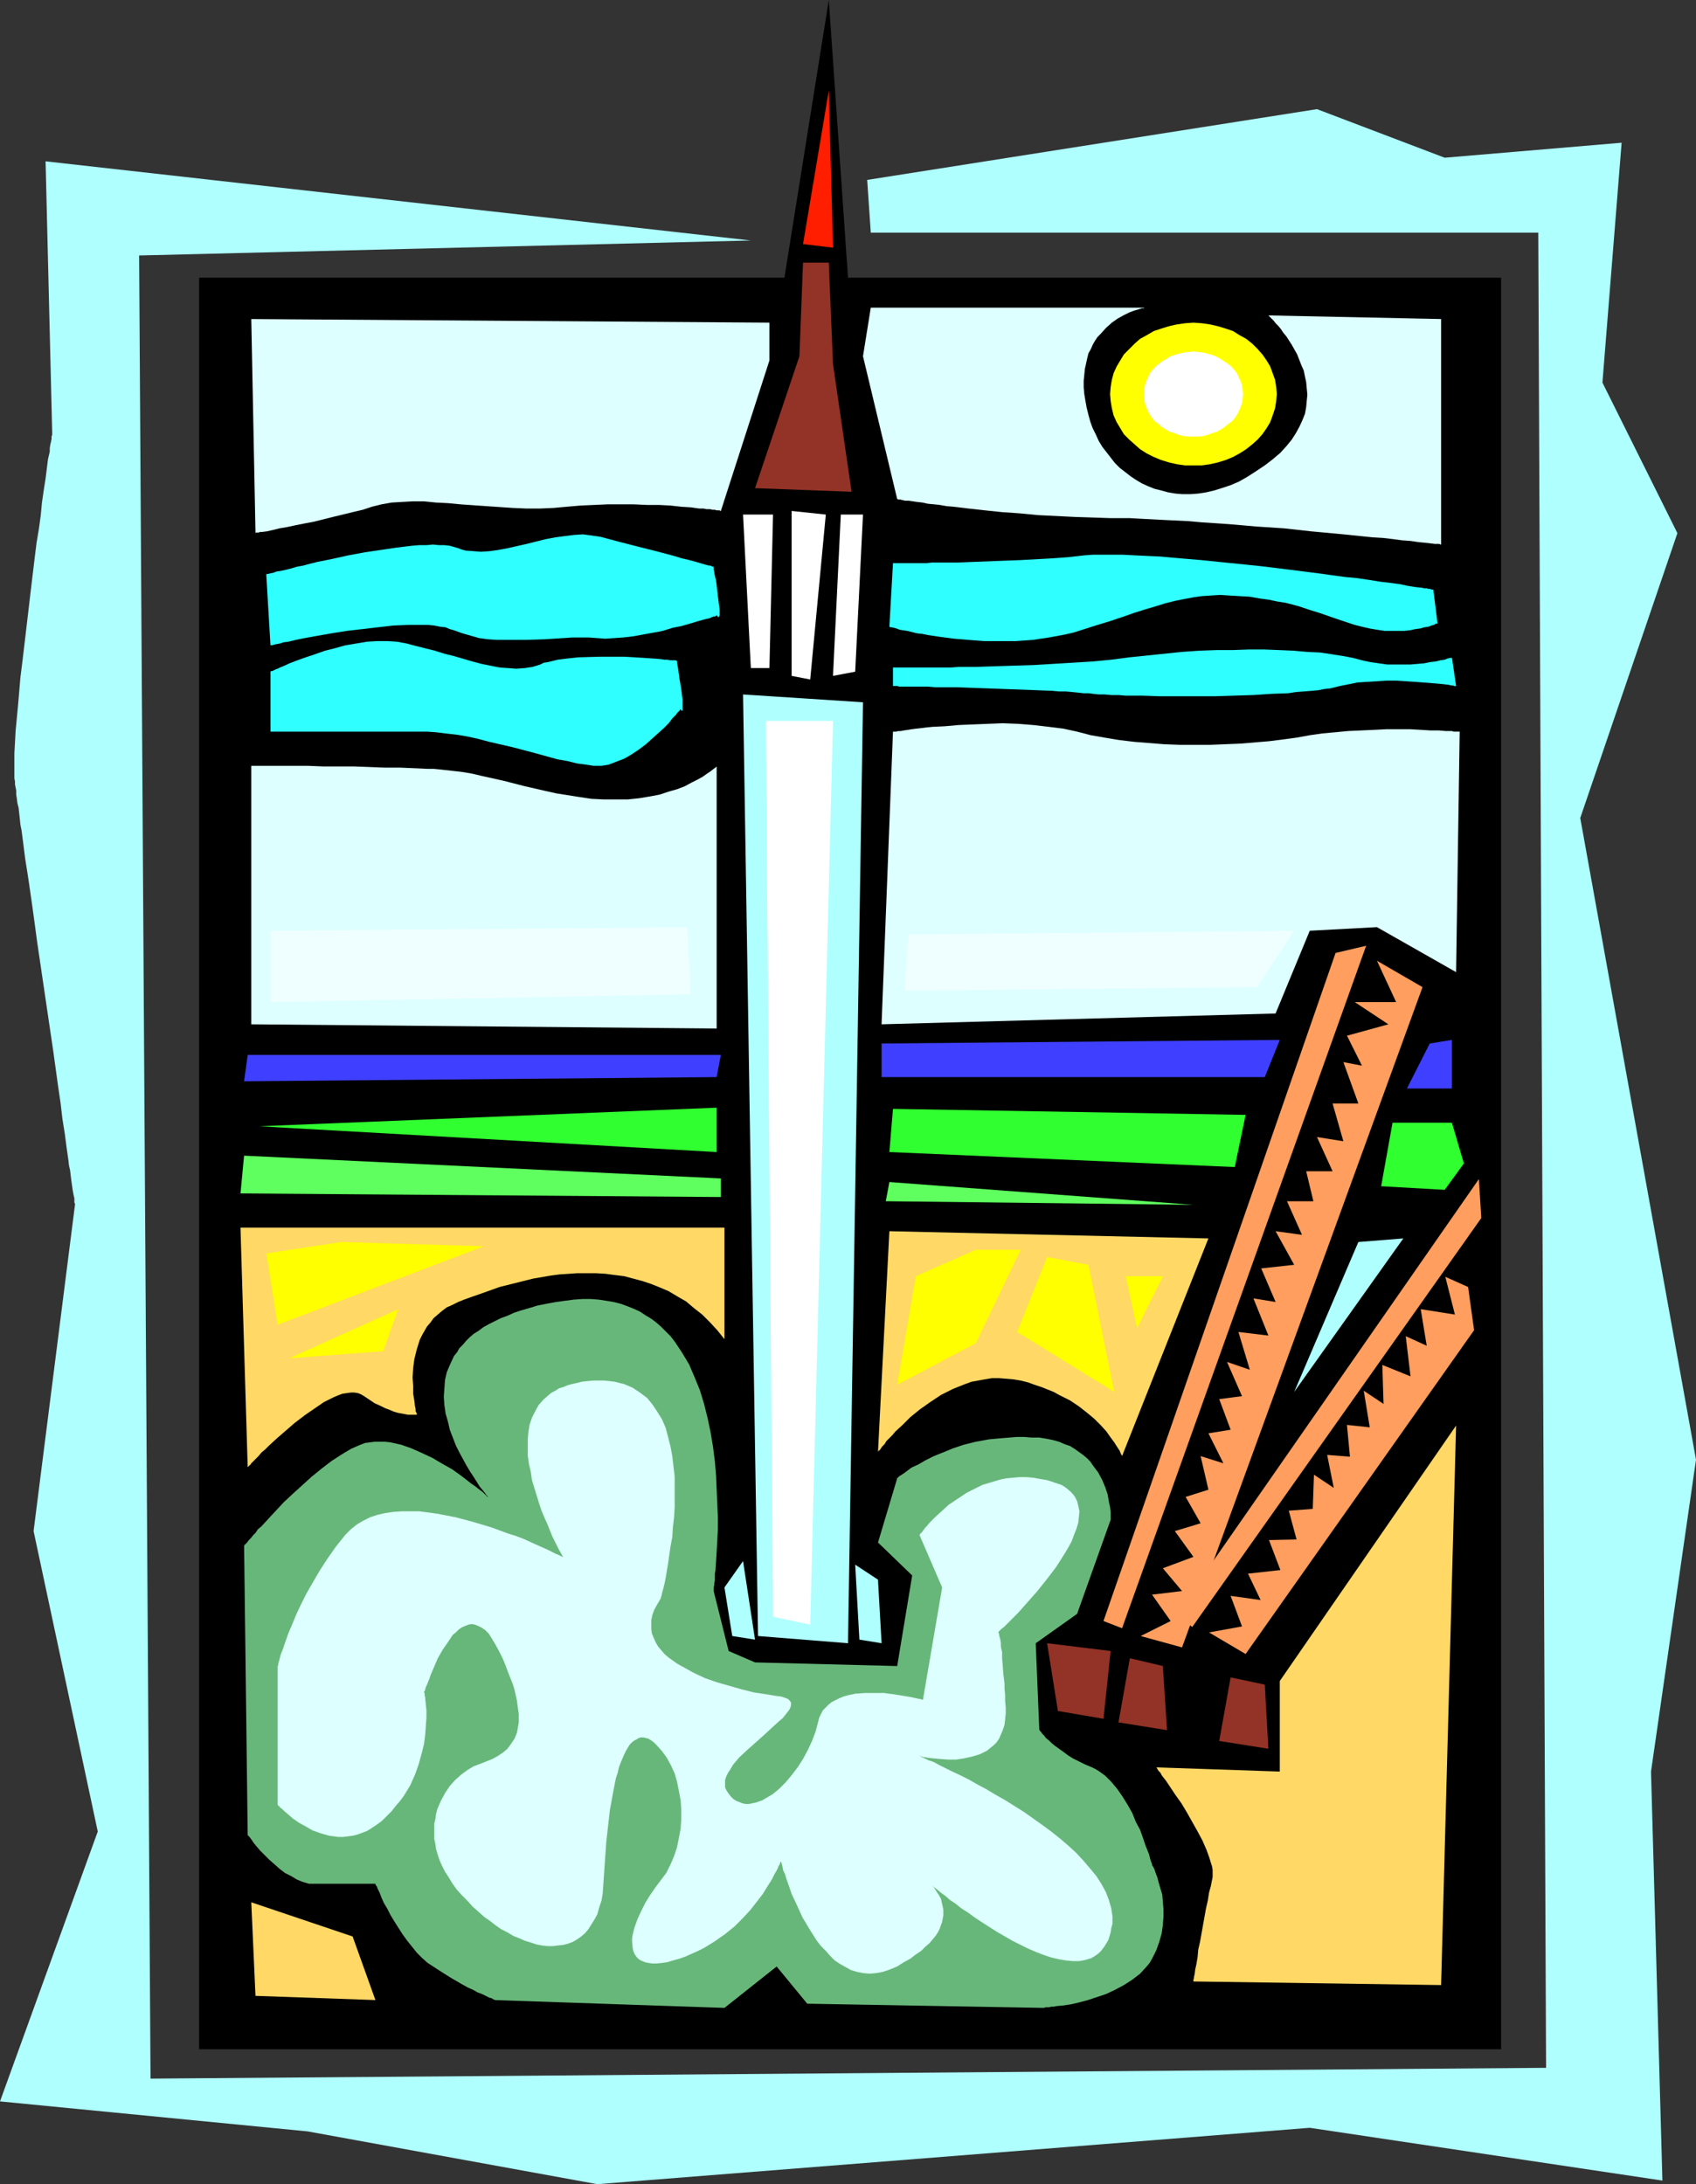 <?xml version="1.0" encoding="UTF-8" standalone="no"?>
<svg
   version="1.0"
   width="120.922mm"
   height="155.711mm"
   id="svg50"
   sodipodi:docname="Rocket 14.wmf"
   xmlns:inkscape="http://www.inkscape.org/namespaces/inkscape"
   xmlns:sodipodi="http://sodipodi.sourceforge.net/DTD/sodipodi-0.dtd"
   xmlns="http://www.w3.org/2000/svg"
   xmlns:svg="http://www.w3.org/2000/svg">
  <rect width="100%" height="100%" fill="#333333" stroke="none"/>
  <sodipodi:namedview
     id="namedview50"
     pagecolor="#ffffff"
     bordercolor="#000000"
     borderopacity="0.25"
     inkscape:showpageshadow="2"
     inkscape:pageopacity="0.0"
     inkscape:pagecheckerboard="0"
     inkscape:deskcolor="#d1d1d1"
     inkscape:document-units="mm" />
  <defs
     id="defs1">
    <pattern
       id="WMFhbasepattern"
       patternUnits="userSpaceOnUse"
       width="6"
       height="6"
       x="0"
       y="0" />
  </defs>
  <path
     style="fill:#000000;fill-opacity:1;fill-rule:evenodd;stroke:none"
     d="M 53.654,74.817 H 211.383 L 223.342,0 228.513,74.817 H 404.504 V 552.157 H 53.654 Z"
     id="path1" />
  <path
     style="fill:#afffff;fill-opacity:1;fill-rule:evenodd;stroke:none"
     d="m 204.272,440.821 -4.04,-253.698 32.322,2.101 -4.04,253.536 z"
     id="path2" />
  <path
     style="fill:#ffffff;fill-opacity:1;fill-rule:evenodd;stroke:none"
     d="m 202.333,180.013 -2.101,-41.367 h 8.08 l -0.97,41.367 z"
     id="path3" />
  <path
     style="fill:#ffffff;fill-opacity:1;fill-rule:evenodd;stroke:none"
     d="m 213.322,182.113 v -44.438 l 9.212,0.97 -4.202,44.438 z"
     id="path4" />
  <path
     style="fill:#ffffff;fill-opacity:1;fill-rule:evenodd;stroke:none"
     d="m 224.473,182.113 2.101,-43.468 h 5.979 l -2.101,42.337 z"
     id="path5" />
  <path
     style="fill:#933226;fill-opacity:1;fill-rule:evenodd;stroke:none"
     d="m 203.464,131.535 26.019,0.97 -5.01,-34.419 -1.131,-27.309 h -6.949 l -0.97,25.208 z"
     id="path6" />
  <path
     style="fill:#ff1e00;fill-opacity:1;fill-rule:evenodd;stroke:none"
     d="m 216.393,65.768 6.949,-41.367 1.131,42.337 z"
     id="path7" />
  <path
     style="fill:#afffff;fill-opacity:1;fill-rule:evenodd;stroke:none"
     d="m 200.232,420.622 -5.01,7.11 2.101,13.089 6.141,0.97 z"
     id="path8" />
  <path
     style="fill:#afffff;fill-opacity:1;fill-rule:evenodd;stroke:none"
     d="m 230.453,421.591 1.131,20.199 5.979,0.97 -0.97,-17.129 z"
     id="path9" />
  <path
     style="fill:#933226;fill-opacity:1;fill-rule:evenodd;stroke:none"
     d="m 285.076,461.019 -2.909,-18.26 17.13,2.101 -1.939,18.26 z"
     id="path10" />
  <path
     style="fill:#ff9e5e;fill-opacity:1;fill-rule:evenodd;stroke:none"
     d="m 297.358,436.781 62.542,-180.012 8.242,-1.939 -65.774,183.891 z"
     id="path11" />
  <path
     style="fill:#ff9e5e;fill-opacity:1;fill-rule:evenodd;stroke:none"
     d="m 398.525,317.688 0.646,10.503 -77.895,110.205 -4.363,-3.393 z"
     id="path12" />
  <path
     style="fill:#ff9e5e;fill-opacity:1;fill-rule:evenodd;stroke:none"
     d="m 371.051,258.869 12.282,7.11 -64.805,177.912 -11.151,-3.07 8.08,-4.04 -5.01,-7.11 8.08,-0.97 -5.171,-6.14 8.242,-3.07 -5.01,-6.948 6.949,-2.101 -4.04,-7.11 6.141,-1.939 -2.101,-9.049 6.141,1.939 -4.04,-8.08 5.979,-0.97 -3.071,-8.241 6.141,-0.808 -4.04,-9.211 6.141,2.101 -3.071,-10.18 8.08,0.97 -4.04,-10.019 5.979,0.97 -3.879,-9.049 8.888,-0.97 -5.01,-9.049 7.111,0.97 -4.04,-9.049 h 7.111 l -1.939,-8.08 h 7.111 l -4.202,-9.211 7.111,1.131 -2.909,-10.18 h 6.949 l -4.04,-11.15 5.01,0.97 -4.04,-8.08 11.151,-3.07 -9.05,-5.979 h 11.151 z"
     id="path13" />
  <path
     style="fill:#ff9e5e;fill-opacity:1;fill-rule:evenodd;stroke:none"
     d="m 395.616,346.775 1.616,11.635 -61.573,87.259 -9.858,-5.817 8.888,-1.616 -3.071,-8.241 8.08,1.131 -3.394,-7.11 8.727,-0.97 -3.071,-8.08 7.434,-0.162 -2.101,-7.756 6.464,-0.485 0.323,-9.211 5.333,3.555 -1.778,-8.888 6.141,0.485 -0.808,-8.564 6.141,0.646 -1.616,-9.857 5.333,3.555 -0.323,-10.503 7.596,3.07 -1.293,-10.827 5.656,2.585 -1.616,-9.857 9.212,1.454 -2.586,-10.18 z"
     id="path14" />
  <path
     style="fill:#933226;fill-opacity:1;fill-rule:evenodd;stroke:none"
     d="m 304.469,446.799 -3.071,17.29 13.09,2.101 -1.131,-17.29 z"
     id="path15" />
  <path
     style="fill:#933226;fill-opacity:1;fill-rule:evenodd;stroke:none"
     d="m 331.619,451.97 -3.071,17.129 13.252,2.101 -0.97,-17.29 z"
     id="path16" />
  <path
     style="fill:#68b77a;fill-opacity:1;fill-rule:evenodd;stroke:none"
     d="m 203.464,447.931 -7.111,-3.07 -4.04,-16.159 v 0 -0.323 -0.162 -0.485 l 0.162,-0.646 v -0.485 l 0.162,-0.808 v -0.808 -0.97 l 0.162,-0.97 0.162,-2.424 0.162,-2.585 0.162,-2.909 0.162,-3.07 v -3.393 l -0.162,-3.555 -0.162,-3.717 -0.162,-3.717 -0.323,-3.878 -0.485,-3.878 -0.646,-3.878 -0.808,-3.878 -0.97,-3.878 -1.131,-3.717 -1.454,-3.555 -1.454,-3.393 -1.939,-3.232 -0.97,-1.454 -0.97,-1.454 -1.131,-1.454 -1.293,-1.293 -1.293,-1.293 -1.293,-1.131 -1.293,-0.97 -1.616,-0.97 -1.454,-0.97 -1.778,-0.808 -1.616,-0.646 -1.778,-0.646 -1.939,-0.485 -1.939,-0.323 -2.101,-0.323 -2.101,-0.162 h -2.101 l -2.424,0.162 -2.424,0.323 -2.424,0.323 -2.586,0.485 -2.424,0.485 -2.101,0.646 -2.263,0.646 -1.939,0.646 -1.778,0.808 -1.778,0.646 -1.616,0.808 -1.616,0.808 -1.454,0.808 -1.293,0.97 -1.293,0.808 -1.131,0.97 -0.97,0.97 -0.808,0.97 -0.97,0.97 -0.646,1.131 -0.808,0.97 -0.97,2.101 -0.97,2.262 -0.485,2.101 -0.162,2.262 -0.162,2.262 0.162,2.262 0.323,2.262 0.646,2.262 0.485,2.101 0.808,2.101 0.808,2.101 0.97,1.939 0.97,1.778 0.97,1.778 0.97,1.616 0.97,1.454 0.808,1.293 0.808,1.293 0.808,0.97 0.646,0.808 0.323,0.485 0.323,0.323 0.162,0.162 h -0.162 l -0.162,-0.162 -0.323,-0.323 -0.323,-0.323 -0.485,-0.485 -0.646,-0.485 -0.646,-0.485 -0.808,-0.646 -0.97,-0.646 -0.808,-0.646 -2.101,-1.616 -2.263,-1.616 -2.586,-1.454 -2.747,-1.616 -2.747,-1.293 -2.909,-1.293 -2.747,-0.97 -1.454,-0.323 -1.454,-0.323 -1.454,-0.162 h -1.293 -1.454 l -1.293,0.162 -1.293,0.162 -1.293,0.485 -1.131,0.485 -1.454,0.646 -2.424,1.454 -2.747,1.778 -2.747,2.101 -2.586,2.101 -5.171,4.686 -2.424,2.262 -2.101,2.262 -2.101,2.262 -1.778,1.939 -0.97,0.808 -0.646,0.97 -0.646,0.646 -0.646,0.808 -0.485,0.485 -0.485,0.646 -0.323,0.323 -0.323,0.323 -0.162,0.162 v 0.162 l 0.97,77.887 v 0 l 0.162,0.162 0.323,0.323 0.485,0.646 0.646,0.97 0.808,0.97 0.97,1.131 1.131,1.131 1.293,1.293 1.293,1.131 1.454,1.293 1.454,1.131 1.616,0.808 1.616,0.97 1.616,0.646 1.616,0.485 h 1.778 16.161 v 0.162 0 l 0.162,0.323 0.162,0.162 0.323,0.808 0.485,0.97 0.485,1.293 0.646,1.454 0.97,1.616 0.808,1.616 0.97,1.616 1.131,1.778 1.131,1.778 1.293,1.778 1.293,1.616 1.293,1.616 1.454,1.454 1.454,1.293 3.232,2.101 3.071,1.939 3.071,1.778 1.454,0.808 1.454,0.646 1.131,0.646 1.293,0.485 0.97,0.485 0.97,0.485 0.646,0.162 0.485,0.323 0.485,0.162 v 0 l 61.734,2.101 14.06,-11.15 8.242,10.019 63.673,1.131 h 0.162 l 0.323,-0.162 h 0.485 0.485 l 0.646,-0.162 h 0.646 l 0.808,-0.162 1.778,-0.162 2.101,-0.323 2.101,-0.485 2.424,-0.646 2.424,-0.808 2.424,-0.808 2.424,-1.131 2.424,-1.293 2.263,-1.454 2.101,-1.616 1.778,-1.939 0.808,-0.97 0.646,-1.131 1.131,-2.262 0.808,-2.262 0.646,-2.262 0.323,-2.262 0.162,-2.262 v -2.101 l -0.162,-1.939 -0.162,-1.939 -0.485,-1.616 -0.485,-1.616 -0.323,-1.293 -0.485,-1.293 -0.323,-0.97 -0.323,-0.646 -0.323,-0.485 v 0 -0.162 0 -0.162 l -0.162,-0.323 -0.162,-0.485 -0.162,-0.485 -0.162,-0.646 -0.162,-0.646 -0.323,-0.808 -0.646,-1.616 -0.646,-1.939 -0.808,-2.262 -1.131,-2.101 -0.97,-2.424 -1.293,-2.262 -1.293,-2.101 -1.454,-2.101 -1.616,-1.939 -1.616,-1.616 -1.778,-1.293 -0.808,-0.485 -0.97,-0.485 -1.939,-0.808 -1.616,-0.808 -1.616,-0.808 -1.293,-0.808 -1.293,-0.97 -1.131,-0.808 -1.131,-0.808 -0.97,-0.808 -0.646,-0.646 -0.808,-0.646 -0.485,-0.646 -0.485,-0.485 -0.323,-0.485 -0.323,-0.323 v -0.162 h -0.162 l -0.97,-23.431 11.151,-7.918 9.05,-25.37 v -1.293 -0.646 l -0.162,-1.454 -0.323,-1.454 -0.323,-1.939 -0.646,-1.939 -0.808,-1.939 -1.131,-2.101 -1.454,-1.939 -0.646,-0.97 -0.97,-0.97 -0.97,-0.808 -1.131,-0.808 -1.131,-0.808 -1.293,-0.808 -1.454,-0.485 -1.454,-0.646 -1.778,-0.485 -1.616,-0.323 -1.939,-0.323 h -2.101 l -1.939,-0.162 h -2.101 l -3.879,0.323 -3.555,0.323 -3.555,0.646 -3.232,0.808 -2.909,0.97 -2.747,1.131 -2.424,0.97 -2.263,1.131 -1.939,1.131 -1.778,0.808 -1.293,0.97 -0.646,0.485 -0.485,0.323 -0.485,0.323 -0.323,0.162 -0.323,0.323 -0.162,0.162 h -0.162 v 0.162 l -5.171,17.29 9.212,8.888 -4.04,24.4 z"
     id="path17" />
  <path
     style="fill:#ddffff;fill-opacity:1;fill-rule:evenodd;stroke:none"
     d="m 178.092,430.64 v 0 -0.162 l 0.162,-0.485 0.162,-0.808 0.323,-1.131 0.323,-1.293 0.323,-1.616 0.323,-1.939 0.323,-1.939 0.323,-2.262 0.323,-2.262 0.485,-2.585 0.162,-2.585 0.323,-2.747 0.162,-2.747 v -2.585 -2.909 -2.747 l -0.323,-2.747 -0.323,-2.747 -0.485,-2.585 -0.646,-2.585 -0.646,-2.424 -0.97,-2.262 -1.293,-2.101 -1.293,-1.939 -1.454,-1.778 -1.939,-1.454 -0.97,-0.646 -0.97,-0.646 -2.263,-0.97 -1.293,-0.323 -1.293,-0.323 -1.293,-0.162 -1.454,-0.162 h -1.616 -1.454 l -1.616,0.162 -1.454,0.162 -1.293,0.323 -1.454,0.323 -1.131,0.323 -1.131,0.485 -1.131,0.323 -0.97,0.646 -0.97,0.485 -0.808,0.646 -1.454,1.293 -1.293,1.454 -0.97,1.778 -0.808,1.616 -0.646,1.939 -0.323,1.939 -0.162,2.101 v 2.101 2.101 l 0.323,2.262 0.485,2.101 0.323,2.262 0.646,2.101 1.293,4.201 0.646,1.939 0.808,1.939 0.808,1.778 0.646,1.616 0.646,1.616 0.646,1.293 0.646,1.293 0.485,0.97 0.485,0.808 0.323,0.646 0.323,0.485 v 0 H 151.588 l -0.323,-0.162 -0.646,-0.323 -0.808,-0.323 -0.97,-0.485 -1.293,-0.646 -1.454,-0.646 -1.454,-0.646 -1.778,-0.808 -1.778,-0.808 -2.101,-0.808 -2.101,-0.646 -4.363,-1.616 -4.848,-1.454 -4.848,-1.293 -5.01,-0.97 -2.424,-0.323 -2.424,-0.323 h -2.424 -2.263 l -2.263,0.162 -2.263,0.323 -2.101,0.485 -1.939,0.646 -1.939,0.97 -1.616,0.97 -1.616,1.293 -1.454,1.454 -2.586,3.232 -2.263,3.232 -2.101,3.232 -1.778,3.07 -1.778,3.07 -1.454,2.909 -1.293,2.747 -1.131,2.747 -0.97,2.262 -0.808,2.262 -0.646,1.939 -0.323,0.808 -0.323,0.808 -0.323,1.293 -0.162,0.646 -0.162,0.323 v 0.323 0.323 l -0.162,0.162 v 0 37.489 h 0.162 v 0.162 l 0.323,0.162 0.162,0.323 0.485,0.323 0.485,0.485 1.131,0.97 1.293,1.131 1.616,1.131 1.778,0.97 1.939,1.131 2.263,0.808 2.263,0.646 1.293,0.162 1.131,0.162 h 1.293 l 1.293,-0.162 1.293,-0.162 1.293,-0.323 1.293,-0.485 1.293,-0.485 1.293,-0.808 1.454,-0.97 1.293,-0.97 1.293,-1.293 1.293,-1.293 1.131,-1.454 1.131,-1.293 0.97,-1.293 1.778,-2.909 1.293,-2.909 0.97,-2.747 0.808,-2.909 0.646,-2.585 0.323,-2.585 0.162,-2.262 0.162,-2.262 v -1.939 l -0.162,-1.616 -0.162,-1.454 v -0.485 l -0.162,-0.485 v -0.323 -0.323 l -0.162,-0.162 v 0 -0.162 l 0.162,-0.162 0.162,-0.485 0.162,-0.646 0.323,-0.646 0.323,-0.808 0.323,-0.808 0.323,-0.97 0.97,-2.262 0.97,-2.262 1.293,-2.262 1.454,-2.101 1.293,-1.939 0.808,-0.646 0.808,-0.808 0.97,-0.646 0.808,-0.323 0.808,-0.323 0.808,-0.162 0.97,0.162 0.808,0.323 0.97,0.485 0.97,0.646 0.97,0.97 0.808,1.293 0.97,1.616 0.97,1.778 0.97,1.939 0.808,1.939 0.646,1.778 0.646,1.616 0.646,1.616 0.485,1.616 0.646,2.909 0.162,1.293 0.162,1.131 0.162,1.131 v 1.131 1.131 l -0.162,0.97 -0.323,1.778 -0.646,1.616 -0.97,1.454 -0.97,1.293 -1.131,0.97 -1.454,0.97 -1.454,0.808 -1.616,0.646 -1.616,0.646 -1.778,0.646 -1.616,0.97 -1.778,1.293 -1.616,1.454 -1.454,1.616 -1.293,1.939 -1.131,2.101 -0.97,2.262 -0.323,1.293 -0.162,1.293 -0.323,1.293 v 1.293 1.293 1.454 l 0.323,1.454 0.162,1.293 0.485,1.616 0.485,1.454 0.646,1.454 0.808,1.616 0.97,1.454 0.97,1.616 1.131,1.616 1.454,1.616 1.454,1.454 1.454,1.616 1.454,1.293 1.616,1.454 1.616,1.131 1.454,1.131 1.616,1.131 1.616,0.808 1.616,0.97 1.616,0.646 1.454,0.646 1.616,0.485 1.454,0.485 1.616,0.323 1.454,0.162 h 1.454 l 1.293,-0.162 1.454,-0.162 1.293,-0.323 1.293,-0.485 1.131,-0.646 1.131,-0.808 0.97,-0.808 0.97,-1.131 0.808,-1.293 0.808,-1.293 0.808,-1.454 0.485,-1.778 0.646,-1.939 0.323,-1.939 0.162,-2.262 0.162,-2.424 0.323,-4.686 0.323,-4.525 0.485,-4.363 0.485,-4.201 0.646,-3.555 0.323,-1.778 0.323,-1.616 0.323,-1.616 0.485,-1.454 0.323,-1.454 0.485,-1.293 0.485,-1.131 0.485,-1.131 0.485,-0.97 0.485,-0.808 0.485,-0.808 0.646,-0.646 0.646,-0.485 0.646,-0.323 0.485,-0.323 0.646,-0.162 h 0.646 l 0.646,0.162 0.646,0.162 0.808,0.485 0.646,0.485 0.808,0.808 1.454,1.616 1.293,1.778 1.131,2.101 0.97,2.101 0.646,2.262 0.485,2.424 0.485,2.585 0.162,2.424 v 2.585 l -0.162,2.585 -0.485,2.585 -0.485,2.424 -0.808,2.424 -0.97,2.262 -1.131,2.262 -1.454,1.939 -1.454,1.939 -1.454,2.101 -1.293,2.101 -1.131,2.262 -0.97,2.101 -0.808,2.262 -0.485,1.939 -0.162,0.97 v 0.97 l 0.162,1.616 0.162,0.808 0.323,0.808 0.323,0.485 0.485,0.646 0.646,0.485 0.646,0.323 0.808,0.323 0.808,0.162 1.131,0.162 h 1.131 l 1.454,-0.162 1.293,-0.162 1.616,-0.485 1.778,-0.485 1.778,-0.646 3.232,-1.454 1.616,-0.808 2.909,-1.778 2.747,-1.939 2.586,-2.101 2.263,-2.262 1.939,-2.101 1.778,-2.262 1.616,-2.101 1.293,-2.101 1.131,-1.778 0.808,-1.616 0.485,-0.808 0.323,-0.646 0.162,-0.485 0.323,-0.485 0.162,-0.485 v -0.162 l 0.162,-0.162 v -0.162 0.162 l 0.162,0.323 0.162,0.485 0.162,0.808 0.162,0.808 0.485,0.97 0.323,1.131 0.97,2.747 0.485,1.454 1.454,3.07 1.454,3.232 1.939,3.232 1.939,3.07 1.131,1.454 1.293,1.293 1.131,1.293 1.293,1.293 1.454,0.97 1.454,0.808 1.454,0.808 1.616,0.485 1.616,0.323 1.778,0.162 1.778,-0.162 1.778,-0.323 1.939,-0.646 1.939,-0.808 1.778,-1.131 1.778,-0.97 1.454,-1.131 1.454,-0.97 1.131,-1.131 1.131,-0.97 0.808,-0.97 0.808,-0.97 0.646,-0.97 0.485,-0.97 0.323,-0.97 0.323,-0.808 0.162,-0.97 0.162,-0.808 v -1.616 l -0.323,-1.454 -0.323,-1.454 -0.646,-1.131 -0.646,-0.97 -0.485,-0.808 -0.485,-0.646 -0.485,-0.323 v -0.162 0.162 l 0.485,0.323 0.485,0.485 0.808,0.646 0.97,0.808 1.131,0.808 1.293,1.131 1.454,0.97 1.616,1.293 1.778,1.131 1.778,1.293 1.939,1.293 4.04,2.585 4.202,2.424 4.202,2.101 2.263,0.97 2.101,0.808 1.939,0.646 2.101,0.485 1.939,0.323 1.778,0.162 h 1.778 l 1.616,-0.323 1.616,-0.485 1.293,-0.808 0.646,-0.485 0.646,-0.646 0.485,-0.646 0.485,-0.646 0.485,-0.808 0.485,-0.808 0.323,-0.97 0.323,-1.131 0.162,-1.131 0.323,-1.131 v -2.101 l -0.323,-2.101 -0.646,-2.262 -0.808,-2.101 -1.131,-2.101 -1.454,-2.262 -1.616,-1.939 -1.778,-2.101 -1.939,-2.101 -2.101,-1.939 -2.263,-1.939 -2.424,-1.939 -2.424,-1.778 -5.01,-3.555 -5.171,-3.232 -2.586,-1.454 -2.424,-1.454 -2.424,-1.293 -2.263,-1.293 -2.263,-1.131 -2.101,-0.97 -1.939,-0.97 -1.616,-0.808 -1.454,-0.808 -1.454,-0.485 -0.97,-0.485 -0.808,-0.323 -0.162,-0.162 -0.323,-0.162 v 0 h -0.162 0.162 0.162 l 0.323,0.162 0.485,0.162 h 0.485 l 0.646,0.162 1.616,0.162 1.778,0.162 2.101,0.162 h 2.101 l 2.101,-0.323 2.263,-0.485 2.101,-0.646 0.97,-0.485 0.97,-0.485 0.97,-0.808 0.808,-0.646 0.808,-0.808 0.646,-0.97 0.485,-1.131 0.485,-1.131 0.485,-1.454 0.162,-1.454 0.162,-1.616 v -1.616 l -0.162,-1.778 v -1.616 l -0.162,-1.616 v -1.454 l -0.162,-1.293 -0.162,-1.293 -0.162,-2.262 -0.162,-1.939 v -1.616 l -0.323,-1.454 v -0.97 l -0.162,-0.97 -0.162,-0.646 -0.162,-0.485 v -0.485 l -0.162,-0.162 v -0.162 0 -0.162 l 0.323,-0.323 0.485,-0.485 0.646,-0.485 0.808,-0.808 0.97,-0.97 0.97,-0.97 1.131,-1.131 1.131,-1.293 1.293,-1.454 2.586,-2.909 2.586,-3.232 2.586,-3.393 2.263,-3.555 0.97,-1.616 0.97,-1.778 0.646,-1.778 0.646,-1.616 0.485,-1.616 0.162,-1.616 0.162,-1.454 -0.323,-1.454 -0.323,-1.293 -0.646,-1.293 -0.97,-1.131 -1.131,-0.97 -0.646,-0.485 -0.808,-0.485 -0.97,-0.323 -0.97,-0.323 -1.939,-0.646 -1.939,-0.323 -1.778,-0.323 -1.939,-0.162 h -1.778 l -1.778,0.162 -1.778,0.162 -1.616,0.323 -1.616,0.485 -1.616,0.485 -1.616,0.485 -1.293,0.646 -2.909,1.454 -2.424,1.616 -2.424,1.616 -1.939,1.778 -1.778,1.616 -0.808,0.808 -0.646,0.646 -0.646,0.808 -0.485,0.485 -0.485,0.646 -0.323,0.485 -0.323,0.323 -0.323,0.323 v 0.162 h -0.162 l 6.141,14.22 -5.171,30.218 v 0 H 248.391 l -0.323,-0.162 h -0.323 l -0.646,-0.162 -0.808,-0.162 -0.646,-0.162 -0.97,-0.162 -1.939,-0.323 -2.101,-0.323 -2.424,-0.323 h -2.586 -2.424 l -2.586,0.162 -2.263,0.485 -1.131,0.323 -1.131,0.485 -0.97,0.485 -0.97,0.485 -0.808,0.646 -0.808,0.808 -0.808,0.808 -0.485,0.97 -0.485,0.97 -0.323,1.293 -0.646,2.424 -0.97,2.585 -1.131,2.424 -1.293,2.424 -1.454,2.262 -1.616,2.101 -1.616,1.939 -1.778,1.778 -1.778,1.454 -1.939,1.131 -0.808,0.485 -0.97,0.323 -0.97,0.323 -0.808,0.162 -0.808,0.162 h -0.97 l -0.808,-0.162 -0.808,-0.323 -0.808,-0.323 -0.808,-0.485 -0.646,-0.646 -0.646,-0.808 -0.646,-0.97 -0.323,-0.808 v -0.97 -0.97 l 0.323,-0.97 0.485,-0.97 0.646,-0.97 0.646,-1.131 0.808,-0.97 0.97,-1.131 2.101,-1.939 4.525,-4.04 2.101,-1.939 1.939,-1.778 0.97,-0.808 0.646,-0.808 0.646,-0.808 0.485,-0.646 0.323,-0.646 0.162,-0.646 v -0.646 l -0.323,-0.485 -0.485,-0.485 -0.808,-0.323 -0.97,-0.323 -1.293,-0.162 -2.909,-0.485 -3.232,-0.485 -3.232,-0.808 -3.394,-0.97 -3.394,-0.97 -3.232,-1.131 -3.071,-1.454 -2.909,-1.616 -1.454,-0.808 -1.131,-0.808 -1.131,-0.808 -1.131,-0.97 -0.97,-1.131 -0.808,-0.97 -0.646,-1.131 -0.485,-1.131 -0.485,-1.131 -0.162,-1.293 v -1.131 -1.293 l 0.323,-1.454 0.485,-1.293 0.808,-1.454 z"
     id="path18" />
  <path
     style="fill:#ffd866;fill-opacity:1;fill-rule:evenodd;stroke:none"
     d="M 195.222,360.833 V 330.777 H 64.805 l 1.939,64.475 h 0.162 l 0.162,-0.323 0.323,-0.162 0.323,-0.485 0.646,-0.646 0.646,-0.646 0.646,-0.646 0.808,-0.97 0.97,-0.808 0.97,-0.97 2.101,-1.939 2.424,-2.101 2.424,-2.101 2.747,-2.101 2.586,-1.778 2.586,-1.778 1.293,-0.646 1.293,-0.646 1.131,-0.485 1.293,-0.485 1.131,-0.162 1.131,-0.162 h 0.97 l 0.97,0.162 0.808,0.323 0.808,0.485 1.454,0.97 1.454,0.97 1.454,0.646 1.293,0.646 1.293,0.485 1.131,0.485 1.131,0.323 0.97,0.162 0.808,0.162 0.808,0.162 h 0.808 0.97 0.323 0.323 v 0 -0.323 l -0.162,-0.323 -0.162,-0.323 v -0.646 l -0.162,-0.646 -0.162,-1.454 -0.323,-1.939 v -2.101 l -0.162,-2.262 0.162,-2.585 0.323,-2.424 0.646,-2.585 0.808,-2.585 0.646,-1.293 0.646,-1.131 0.646,-1.131 0.97,-1.131 0.808,-1.131 1.131,-0.97 1.131,-0.97 1.293,-0.97 1.454,-0.646 1.616,-0.808 1.616,-0.646 1.778,-0.646 3.717,-1.293 4.04,-1.454 4.525,-1.131 4.525,-1.131 4.687,-0.808 2.424,-0.323 2.424,-0.162 2.424,-0.162 h 2.586 2.424 l 2.586,0.162 2.424,0.323 2.586,0.323 2.424,0.646 2.424,0.646 2.424,0.808 2.424,0.97 2.263,0.97 2.424,1.454 2.263,1.293 2.101,1.778 2.263,1.778 2.101,2.101 1.939,2.101 z"
     id="path19" />
  <path
     style="fill:#ffd866;fill-opacity:1;fill-rule:evenodd;stroke:none"
     d="m 239.664,331.747 -3.071,59.466 v 0 l 0.162,-0.323 0.323,-0.162 0.323,-0.485 0.323,-0.485 0.646,-0.646 0.485,-0.808 0.808,-0.808 0.808,-0.808 0.808,-0.97 1.939,-1.778 2.101,-2.101 2.586,-2.101 2.747,-1.939 2.909,-1.939 3.232,-1.616 1.616,-0.646 1.616,-0.646 1.778,-0.646 1.778,-0.323 1.778,-0.323 1.939,-0.323 h 1.939 l 1.939,0.162 1.939,0.162 1.939,0.323 1.939,0.485 1.778,0.646 1.939,0.646 1.616,0.646 1.616,0.646 1.454,0.808 2.909,1.454 2.424,1.616 2.263,1.778 1.939,1.616 1.778,1.778 1.454,1.616 1.131,1.616 0.97,1.293 0.808,1.293 0.646,0.97 0.323,0.808 0.162,0.323 0.162,0.162 v 0.162 0 l 23.272,-58.658 z"
     id="path20" />
  <path
     style="fill:#afffff;fill-opacity:1;fill-rule:evenodd;stroke:none"
     d="m 366.041,334.655 -17.292,40.398 29.413,-41.367 z"
     id="path21" />
  <path
     style="fill:#5eff5e;fill-opacity:1;fill-rule:evenodd;stroke:none"
     d="m 65.774,311.386 128.478,6.14 v 5.009 L 64.805,321.566 Z"
     id="path22" />
  <path
     style="fill:#5eff5e;fill-opacity:1;fill-rule:evenodd;stroke:none"
     d="m 239.664,318.496 81.935,6.14 -82.905,-0.97 z"
     id="path23" />
  <path
     style="fill:#30ff30;fill-opacity:1;fill-rule:evenodd;stroke:none"
     d="m 335.659,300.398 -2.909,14.058 -93.086,-4.04 0.97,-11.635 z"
     id="path24" />
  <path
     style="fill:#30ff30;fill-opacity:1;fill-rule:evenodd;stroke:none"
     d="m 193.121,298.459 -123.307,5.009 123.307,6.948 z"
     id="path25" />
  <path
     style="fill:#3f3fff;fill-opacity:1;fill-rule:evenodd;stroke:none"
     d="M 66.744,284.239 H 194.252 l -1.131,5.979 -127.347,1.131 z"
     id="path26" />
  <path
     style="fill:#3f3fff;fill-opacity:1;fill-rule:evenodd;stroke:none"
     d="m 237.563,281.169 107.307,-0.97 -4.04,10.019 h -103.267 z"
     id="path27" />
  <path
     style="fill:#3f3fff;fill-opacity:1;fill-rule:evenodd;stroke:none"
     d="m 385.273,281.169 5.979,-0.97 v 13.089 h -12.121 z"
     id="path28" />
  <path
     style="fill:#30ff30;fill-opacity:1;fill-rule:evenodd;stroke:none"
     d="m 375.253,302.499 -3.071,17.129 17.13,0.97 5.171,-7.11 -3.232,-10.988 z"
     id="path29" />
  <path
     style="fill:#ffd866;fill-opacity:1;fill-rule:evenodd;stroke:none"
     d="m 392.383,384.102 -47.513,68.838 v 24.4 l -33.291,-1.131 v 0 l 0.162,0.162 0.162,0.323 0.323,0.485 0.485,0.485 0.323,0.646 0.485,0.646 0.646,0.808 1.293,1.939 1.293,1.939 1.616,2.262 1.454,2.424 1.454,2.585 1.454,2.585 1.293,2.424 1.131,2.585 0.808,2.262 0.323,1.131 0.323,0.97 0.162,0.97 v 0.97 0.97 l -0.162,0.808 -0.323,1.616 -0.485,1.778 -0.323,2.101 -0.485,2.101 -1.616,9.049 -0.485,2.101 -0.162,1.939 -0.323,1.939 -0.323,1.454 -0.162,1.293 -0.162,0.646 v 0.323 l -0.162,0.485 v 0.162 0.162 0.162 l 66.744,0.97 z"
     id="path30" />
  <path
     style="fill:#ddffff;fill-opacity:1;fill-rule:evenodd;stroke:none"
     d="m 193.121,277.129 v -70.777 0.162 l -0.323,0.323 -0.485,0.323 -0.808,0.646 -0.97,0.646 -1.131,0.808 -1.454,0.808 -1.616,0.808 -1.778,0.97 -2.101,0.808 -2.263,0.646 -2.424,0.808 -2.586,0.485 -2.909,0.485 -3.071,0.323 h -3.232 -3.394 l -3.232,-0.162 -3.232,-0.485 -3.071,-0.485 -3.071,-0.485 -2.909,-0.646 -5.656,-1.293 -5.656,-1.454 -2.909,-0.646 -2.909,-0.646 -2.747,-0.646 -2.909,-0.485 -2.909,-0.323 -2.909,-0.323 -1.616,-0.162 h -1.616 l -3.717,-0.162 -3.717,-0.162 h -4.202 l -8.404,-0.323 H 91.147 87.107 l -4.04,-0.162 H 77.895 76.279 67.714 v 69.646 z"
     id="path31" />
  <path
     style="fill:#ddffff;fill-opacity:1;fill-rule:evenodd;stroke:none"
     d="m 240.634,197.141 h 0.162 0.323 0.323 l 0.646,-0.162 h 0.646 l 0.808,-0.162 1.131,-0.162 0.97,-0.162 1.293,-0.162 1.454,-0.162 1.293,-0.162 1.616,-0.162 3.394,-0.162 3.555,-0.323 3.879,-0.162 4.04,-0.162 4.04,-0.162 4.202,0.162 4.04,0.323 4.202,0.485 3.879,0.485 3.717,0.808 3.717,0.97 3.717,0.646 3.879,0.646 4.04,0.485 4.04,0.323 4.04,0.323 4.202,0.162 h 4.04 4.202 l 4.04,-0.162 4.04,-0.162 3.879,-0.323 3.879,-0.323 3.879,-0.485 3.555,-0.485 3.555,-0.646 3.394,-0.485 3.555,-0.323 3.394,-0.323 3.555,-0.162 3.555,-0.162 3.232,-0.162 h 3.232 3.071 l 2.909,0.162 2.586,0.162 h 2.263 l 1.939,0.162 h 0.808 0.808 l 0.485,0.162 h 0.646 0.485 0.323 0.162 l -0.97,64.798 -21.332,-12.119 -18.1,0.97 -9.212,22.3 -106.176,2.909 z"
     id="path32" />
  <path
     style="fill:#30ffff;fill-opacity:1;fill-rule:evenodd;stroke:none"
     d="m 183.425,191.162 h -0.162 v 0.162 l -0.162,0.162 -0.323,0.323 -0.323,0.323 -0.323,0.485 -0.97,0.97 -0.97,1.293 -1.293,1.293 -1.616,1.454 -1.616,1.454 -1.616,1.454 -1.939,1.454 -1.939,1.293 -1.939,1.131 -2.101,0.808 -2.101,0.808 -1.939,0.323 h -1.131 -0.97 l -2.101,-0.323 -2.424,-0.323 -2.586,-0.646 -2.747,-0.485 -2.909,-0.808 -2.909,-0.808 -6.141,-1.616 -6.303,-1.454 -3.071,-0.808 -2.909,-0.646 -2.909,-0.485 -2.909,-0.323 -2.586,-0.323 -2.424,-0.162 H 72.885 v -16.159 0 l 0.162,-0.162 h 0.323 l 0.323,-0.162 0.646,-0.323 0.485,-0.162 0.646,-0.323 0.808,-0.323 1.778,-0.808 2.101,-0.808 2.263,-0.808 2.424,-0.808 2.747,-0.97 2.586,-0.646 2.909,-0.808 2.909,-0.485 2.909,-0.485 2.747,-0.162 h 2.747 l 2.586,0.162 2.586,0.485 2.424,0.646 5.171,1.293 2.586,0.808 2.586,0.646 5.01,1.454 2.424,0.646 2.424,0.485 2.424,0.485 2.263,0.162 2.263,0.162 2.263,-0.162 2.101,-0.323 2.101,-0.646 0.97,-0.485 1.131,-0.162 2.586,-0.646 2.586,-0.323 3.071,-0.323 5.979,-0.162 h 3.071 3.071 l 2.909,0.162 2.586,0.162 2.424,0.162 2.101,0.162 0.97,0.162 h 0.808 l 0.808,0.162 h 0.646 0.485 0.323 l 0.162,0.162 h 0.162 v 0 0.162 0.485 l 0.162,0.808 0.162,0.97 0.162,1.131 0.162,1.293 0.485,2.747 0.162,1.454 0.162,1.293 v 0.97 1.616 0.485 h -0.162 -0.162 v -0.162 z"
     id="path33" />
  <path
     style="fill:#30ffff;fill-opacity:1;fill-rule:evenodd;stroke:none"
     d="m 240.634,179.851 h 2.747 0.97 5.979 1.939 4.04 l 2.101,-0.162 h 4.687 l 4.848,-0.162 5.171,-0.162 5.333,-0.162 10.666,-0.646 5.333,-0.323 5.01,-0.485 5.01,-0.646 4.687,-0.485 4.687,-0.485 4.687,-0.485 4.687,-0.323 4.525,-0.162 h 4.363 l 4.363,-0.162 h 4.202 l 4.04,0.162 3.879,0.162 3.555,0.323 3.555,0.162 3.232,0.485 3.071,0.485 2.586,0.485 2.424,0.646 2.263,0.485 2.263,0.323 2.263,0.323 h 2.101 2.101 2.101 l 1.939,-0.162 1.778,-0.162 1.616,-0.323 1.454,-0.162 1.293,-0.323 1.131,-0.162 0.808,-0.323 0.646,-0.162 h 0.485 v -0.162 l 1.131,7.756 h -0.162 -0.162 -0.162 l -0.323,-0.162 h -0.485 l -0.646,-0.162 -1.293,-0.162 -1.616,-0.162 -1.939,-0.162 -2.101,-0.162 -2.263,-0.162 -2.424,-0.162 -2.424,-0.162 h -2.747 l -2.586,0.162 -2.586,0.162 -2.586,0.162 -2.424,0.485 -2.424,0.485 -1.293,0.323 -1.293,0.323 -1.616,0.162 -1.616,0.323 -1.778,0.162 -2.101,0.162 -2.101,0.162 -2.101,0.323 -4.525,0.162 -4.848,0.323 -5.171,0.162 -5.171,0.162 h -5.01 -10.02 l -4.687,-0.162 h -2.263 -2.101 l -1.939,-0.162 h -1.939 l -1.778,-0.162 h -1.616 l -1.454,-0.162 -1.293,-0.162 h -1.293 l -1.454,-0.162 -1.616,-0.162 -1.778,-0.162 h -1.778 l -1.778,-0.162 -4.04,-0.162 -4.363,-0.162 -4.363,-0.162 -8.888,-0.323 -4.202,-0.162 h -3.879 -1.939 l -1.778,-0.162 h -1.616 -1.454 -1.454 -1.293 -1.939 l -0.646,-0.162 h -1.131 z"
     id="path34" />
  <path
     style="fill:#30ffff;fill-opacity:1;fill-rule:evenodd;stroke:none"
     d="m 193.121,165.792 v 0 l -0.162,0.162 -0.323,0.162 h -0.323 l -0.485,0.162 -0.646,0.323 -0.808,0.162 -0.646,0.162 -1.778,0.485 -2.101,0.646 -2.263,0.646 -2.424,0.485 -2.586,0.808 -2.586,0.485 -5.333,0.97 -2.747,0.323 -2.424,0.162 -2.424,0.162 -2.101,-0.162 -2.263,-0.162 h -2.263 -2.263 l -2.424,0.162 -5.01,0.323 -5.171,0.162 h -5.01 -2.586 l -2.424,-0.162 -2.424,-0.323 -2.263,-0.646 -2.263,-0.646 -2.263,-0.808 -1.131,-0.323 -1.131,-0.485 -1.454,-0.162 -1.616,-0.323 -1.616,-0.162 h -1.778 -3.555 l -4.04,0.162 -4.202,0.485 -4.202,0.485 -4.202,0.485 -4.04,0.646 -3.717,0.646 -1.778,0.323 -1.778,0.323 -1.616,0.323 -1.454,0.323 -1.293,0.323 -1.293,0.162 -0.97,0.323 -0.97,0.162 -0.646,0.162 -0.646,0.162 H 73.047 72.885 l -1.131,-19.068 0.162,-0.162 h 0.323 l 0.646,-0.162 0.808,-0.162 0.808,-0.323 1.131,-0.162 1.454,-0.323 1.293,-0.323 1.616,-0.485 1.778,-0.323 1.778,-0.485 1.939,-0.485 4.04,-0.808 4.363,-0.97 4.363,-0.808 4.363,-0.646 4.363,-0.646 4.04,-0.485 1.939,-0.162 h 1.939 l 1.778,-0.162 1.616,0.162 h 1.454 l 1.454,0.162 1.131,0.323 1.131,0.323 0.808,0.323 1.131,0.323 2.101,0.162 2.101,0.162 2.424,-0.162 2.263,-0.323 2.586,-0.485 5.01,-1.131 5.171,-1.293 2.586,-0.485 2.424,-0.323 2.586,-0.323 2.424,-0.162 2.424,0.323 2.263,0.323 2.424,0.646 2.424,0.646 5.01,1.293 5.171,1.293 2.424,0.646 2.424,0.646 2.101,0.646 2.101,0.485 1.778,0.485 1.616,0.485 1.131,0.323 0.646,0.162 h 0.323 l 0.485,0.162 0.162,0.162 h 0.162 0.162 v 0 0.162 0.485 l 0.162,0.808 0.162,0.97 0.323,1.293 0.162,1.293 0.323,2.747 0.162,1.293 0.162,1.293 0.162,1.131 v 0.97 0.646 l -0.162,0.323 v 0 l -0.162,0.162 h -0.162 v -0.162 z"
     id="path35" />
  <path
     style="fill:#30ffff;fill-opacity:1;fill-rule:evenodd;stroke:none"
     d="m 240.634,151.734 -0.97,17.129 v 0 l 0.323,0.162 h 0.323 l 0.646,0.162 0.646,0.162 0.808,0.323 0.97,0.162 1.131,0.162 1.293,0.323 1.293,0.323 1.454,0.162 1.616,0.323 3.232,0.485 3.717,0.485 3.879,0.323 4.202,0.323 h 4.202 4.363 l 4.525,-0.323 4.363,-0.646 4.363,-0.808 2.101,-0.485 2.101,-0.646 4.04,-1.293 3.717,-1.131 3.394,-1.131 3.232,-1.131 3.071,-0.97 2.747,-0.808 2.586,-0.808 2.586,-0.646 2.424,-0.485 2.586,-0.485 2.263,-0.323 2.424,-0.162 2.586,-0.162 2.424,0.162 2.747,0.162 2.747,0.162 2.747,0.485 2.424,0.323 2.263,0.485 2.101,0.323 1.939,0.485 1.778,0.485 3.394,1.131 1.616,0.485 1.454,0.485 3.232,1.131 3.394,1.131 1.939,0.646 1.939,0.485 2.101,0.485 1.939,0.323 2.101,0.323 h 1.778 1.778 1.616 l 1.616,-0.162 1.454,-0.323 1.293,-0.162 1.131,-0.323 1.131,-0.162 0.808,-0.323 0.646,-0.162 0.485,-0.323 h 0.323 l 0.162,-0.162 -1.131,-9.049 v 0 h -0.162 -0.323 l -0.323,-0.162 h -0.485 l -0.485,-0.162 h -0.646 l -0.646,-0.162 -1.616,-0.162 -2.101,-0.323 -2.263,-0.485 -2.424,-0.323 -2.747,-0.323 -3.071,-0.485 -3.232,-0.485 -3.394,-0.323 -3.555,-0.485 -3.555,-0.485 -7.596,-0.97 -7.919,-0.97 -7.919,-0.808 -7.919,-0.808 -3.879,-0.323 -3.717,-0.323 -3.555,-0.323 -3.555,-0.162 -3.394,-0.162 -3.071,-0.162 h -3.071 -2.747 -2.424 l -2.263,0.162 -4.202,0.485 -4.363,0.323 -8.888,0.485 -4.363,0.162 -4.202,0.162 -4.202,0.162 -3.879,0.162 h -3.555 -3.394 l -1.454,0.162 h -4.04 -1.131 z"
     id="path36" />
  <path
     style="fill:#ddffff;fill-opacity:1;fill-rule:evenodd;stroke:none"
     d="m 241.765,134.444 -9.212,-38.459 2.101,-13.089 h 73.693 v 0 l -0.162,0.162 h -0.485 l -0.97,0.323 -1.131,0.323 -1.293,0.485 -1.616,0.808 -1.454,0.808 -1.616,1.131 -1.616,1.454 -1.454,1.616 -0.808,0.808 -0.646,0.97 -0.646,1.131 -0.485,1.131 -0.646,1.131 -0.323,1.293 -0.323,1.454 -0.323,1.454 -0.162,1.616 -0.162,1.616 v 1.778 l 0.162,1.778 0.323,1.939 0.323,1.778 0.485,1.939 0.485,1.778 0.646,1.778 0.808,1.616 0.808,1.778 0.97,1.616 1.131,1.454 1.131,1.454 1.131,1.454 1.293,1.293 1.454,1.131 1.454,1.131 1.454,0.97 1.616,0.97 1.778,0.808 1.616,0.646 1.939,0.485 1.778,0.485 1.939,0.323 1.939,0.162 h 2.101 l 2.101,-0.162 2.101,-0.323 2.101,-0.485 2.101,-0.646 2.424,-0.808 2.263,-0.97 2.263,-1.293 2.263,-1.454 2.424,-1.616 2.101,-1.616 2.101,-1.778 1.616,-1.778 1.454,-1.778 1.131,-1.778 0.97,-1.778 0.808,-1.778 0.646,-1.616 0.323,-1.778 0.162,-1.778 0.162,-1.616 -0.162,-1.616 -0.162,-1.778 -0.323,-1.454 -0.323,-1.616 -0.646,-1.454 -1.131,-2.909 -1.454,-2.585 -1.454,-2.262 -0.808,-0.97 -0.646,-0.97 -0.646,-0.808 -0.808,-0.808 -0.485,-0.646 -0.485,-0.485 -0.485,-0.485 -0.323,-0.323 -0.162,-0.162 v 0 l 46.543,0.97 v 60.758 h -0.162 l -0.323,-0.162 h -0.323 -0.808 l -1.293,-0.162 -1.454,-0.162 -1.778,-0.162 -2.101,-0.323 -2.263,-0.162 -2.424,-0.323 -2.747,-0.323 -2.747,-0.162 -3.232,-0.323 -3.071,-0.323 -3.394,-0.323 -3.394,-0.323 -3.555,-0.323 -7.272,-0.808 -7.434,-0.485 -7.434,-0.646 -7.272,-0.485 -3.555,-0.323 -3.394,-0.162 -3.394,-0.162 -3.071,-0.162 -3.071,-0.162 -2.909,-0.162 h -2.747 -2.424 l -4.848,-0.162 -4.848,-0.162 -9.858,-0.485 -5.01,-0.485 -4.687,-0.323 -4.687,-0.485 -4.363,-0.485 -4.04,-0.485 -1.939,-0.162 -1.778,-0.323 -1.616,-0.162 -1.616,-0.162 -1.454,-0.323 -1.454,-0.162 -1.131,-0.162 -1.131,-0.162 h -0.97 l -0.646,-0.162 -0.646,-0.162 h -0.485 z"
     id="path37" />
  <path
     style="fill:#ddffff;fill-opacity:1;fill-rule:evenodd;stroke:none"
     d="m 207.343,86.936 v 10.18 l -13.09,40.559 h -0.162 l -0.162,-0.162 h -0.323 -0.485 l -0.485,-0.162 h -0.646 l -0.646,-0.162 h -0.97 l -0.808,-0.162 h -1.131 l -2.263,-0.323 -2.586,-0.162 -2.909,-0.323 -3.071,-0.162 h -3.232 l -3.555,-0.162 h -3.555 -3.555 l -3.717,0.162 -3.555,0.162 -3.717,0.323 -3.555,0.323 -3.717,0.162 h -3.555 l -3.717,-0.162 -7.111,-0.485 -6.949,-0.485 -3.394,-0.323 -3.232,-0.162 -3.232,-0.323 h -3.071 l -2.909,0.162 -2.747,0.162 -2.747,0.485 -2.586,0.646 -2.424,0.808 -2.747,0.646 -5.333,1.293 -5.171,1.293 -2.586,0.485 -2.424,0.485 -2.263,0.485 -1.939,0.323 -1.939,0.485 -1.454,0.323 -1.293,0.162 h -0.485 l -0.485,0.162 h -0.323 -0.323 l -0.162,0.162 v 0 L 67.714,85.966 Z"
     id="path38" />
  <path
     style="fill:#ffff00;fill-opacity:1;fill-rule:evenodd;stroke:none"
     d="m 321.599,86.936 2.263,0.162 2.263,0.323 2.101,0.485 2.101,0.646 1.939,0.646 1.778,1.131 1.778,0.97 1.616,1.293 1.454,1.454 1.293,1.454 1.131,1.616 0.97,1.616 0.646,1.778 0.646,1.778 0.323,1.939 0.162,1.939 -0.162,1.939 -0.323,1.939 -0.646,1.939 -0.646,1.778 -0.97,1.616 -1.131,1.616 -1.293,1.454 -1.454,1.293 -1.616,1.293 -1.778,1.131 -1.778,0.97 -1.939,0.808 -2.101,0.646 -2.101,0.485 -2.263,0.323 h -2.263 -2.263 l -2.263,-0.323 -2.101,-0.485 -2.101,-0.646 -1.939,-0.808 -1.939,-0.97 -1.778,-1.131 -1.454,-1.293 -1.454,-1.293 -1.454,-1.454 -0.97,-1.616 -0.97,-1.616 -0.808,-1.778 -0.485,-1.939 -0.323,-1.939 -0.162,-1.939 0.162,-1.939 0.323,-1.939 0.485,-1.778 0.808,-1.778 0.97,-1.616 0.97,-1.616 1.454,-1.454 1.454,-1.454 1.454,-1.293 1.778,-0.97 1.939,-1.131 1.939,-0.646 2.101,-0.646 2.101,-0.485 2.263,-0.323 z"
     id="path39" />
  <path
     style="fill:#ffffff;fill-opacity:1;fill-rule:evenodd;stroke:none"
     d="m 321.599,94.692 1.293,0.162 1.454,0.162 1.131,0.323 1.293,0.323 1.131,0.485 1.131,0.646 0.97,0.646 0.97,0.646 0.97,0.808 0.808,0.97 0.646,0.808 0.485,1.131 0.485,0.97 0.323,1.131 0.162,1.131 0.162,1.131 -0.162,1.293 -0.162,1.131 -0.323,0.97 -0.485,1.131 -0.485,0.97 -0.646,0.97 -0.808,0.97 -0.97,0.646 -0.97,0.808 -0.97,0.646 -1.131,0.646 -1.131,0.323 -1.293,0.485 -1.131,0.323 -1.454,0.162 h -1.293 -1.454 l -1.293,-0.162 -1.293,-0.323 -1.131,-0.485 -1.293,-0.323 -0.97,-0.646 -1.131,-0.646 -0.808,-0.808 -0.97,-0.646 -0.808,-0.97 -0.646,-0.97 -0.485,-0.97 -0.485,-1.131 -0.323,-0.97 -0.162,-1.131 -0.162,-1.293 0.162,-1.131 0.162,-1.131 0.323,-1.131 0.485,-0.97 0.485,-1.131 0.646,-0.808 0.808,-0.97 0.97,-0.808 0.808,-0.646 1.131,-0.646 0.97,-0.646 1.293,-0.485 1.131,-0.323 1.293,-0.323 1.293,-0.162 z"
     id="path40" />
  <path
     style="fill:#ffffff;fill-opacity:1;fill-rule:evenodd;stroke:none"
     d="m 206.373,194.233 1.939,241.417 10.02,2.101 6.141,-243.518 z"
     id="path41" />
  <path
     style="fill:#ffd866;fill-opacity:1;fill-rule:evenodd;stroke:none"
     d="m 67.714,512.567 27.312,9.211 6.141,17.129 -32.322,-1.131 z"
     id="path42" />
  <path
     style="fill:#efffff;fill-opacity:1;fill-rule:evenodd;stroke:none"
     d="m 72.885,270.019 v -19.229 l 112.317,-0.97 0.97,18.098 z"
     id="path43" />
  <path
     style="fill:#efffff;fill-opacity:1;fill-rule:evenodd;stroke:none"
     d="m 244.674,251.759 -0.97,15.19 95.025,-0.97 10.02,-15.19 z"
     id="path44" />
  <path
     style="fill:#ffff00;fill-opacity:1;fill-rule:evenodd;stroke:none"
     d="M 74.824,356.955 130.417,335.786 91.955,334.655 71.754,337.725 Z"
     id="path45" />
  <path
     style="fill:#ffff00;fill-opacity:1;fill-rule:evenodd;stroke:none"
     d="m 77.895,366.004 29.413,-13.25 -4.04,11.311 z"
     id="path46" />
  <path
     style="fill:#ffff00;fill-opacity:1;fill-rule:evenodd;stroke:none"
     d="m 246.775,343.866 16.161,-7.11 h 12.121 l -12.121,25.208 -21.171,11.15 z"
     id="path47" />
  <path
     style="fill:#ffff00;fill-opacity:1;fill-rule:evenodd;stroke:none"
     d="m 274.087,358.894 8.08,-20.199 11.151,2.101 6.949,34.257 z"
     id="path48" />
  <path
     style="fill:#ffff00;fill-opacity:1;fill-rule:evenodd;stroke:none"
     d="m 303.338,343.866 3.071,14.058 6.949,-14.058 z"
     id="path49" />
  <path
     style="fill:#afffff;fill-opacity:1;fill-rule:evenodd;stroke:none"
     d="M 202.333,64.798 37.493,68.838 40.564,560.075 416.625,557.166 414.524,62.697 H 234.654 l -0.97,-14.22 121.206,-19.068 34.422,13.089 47.674,-4.04 -5.171,64.636 20.201,40.559 -26.18,76.756 31.19,172.902 -12.121,84.027 3.071,110.205 L 352.951,573.325 160.961,588.515 82.905,574.295 0,566.215 26.342,493.499 9.05,412.542 20.201,324.637 v -0.162 -0.162 l -0.162,-0.323 v -0.485 -0.646 l -0.162,-0.646 -0.162,-0.808 -0.162,-0.97 -0.162,-1.131 -0.162,-1.131 -0.162,-1.293 -0.162,-1.454 -0.323,-1.454 -0.162,-1.454 -0.485,-3.393 -0.485,-3.717 -0.646,-4.04 -0.485,-4.201 -0.646,-4.363 -0.646,-4.686 -0.646,-4.686 -1.454,-9.857 -1.454,-9.857 -1.454,-9.857 -0.646,-4.848 -0.646,-4.686 -0.646,-4.525 -0.646,-4.363 -0.646,-4.04 -0.485,-3.878 -0.485,-3.717 L 5.495,222.188 5.333,220.572 5.171,219.118 5.01,217.663 4.687,216.371 4.525,215.078 4.363,214.108 v -1.131 l -0.162,-0.808 -0.162,-0.808 v -0.808 l -0.162,-0.808 v -0.97 -0.97 -2.262 -2.585 l 0.162,-2.909 0.162,-3.07 0.323,-3.393 0.323,-3.393 0.323,-3.717 0.323,-3.878 0.485,-3.878 0.485,-4.04 1.939,-16.482 0.97,-8.08 0.485,-3.878 0.646,-3.878 0.485,-3.555 0.323,-3.393 0.485,-3.393 0.485,-3.07 0.323,-2.585 0.323,-2.585 0.485,-2.101 v -0.97 l 0.162,-0.97 0.162,-0.646 0.162,-0.808 v -0.646 l 0.162,-0.485 v -0.323 -0.323 -0.162 0 L 12.282,43.468 Z"
     id="path50" />
</svg>

